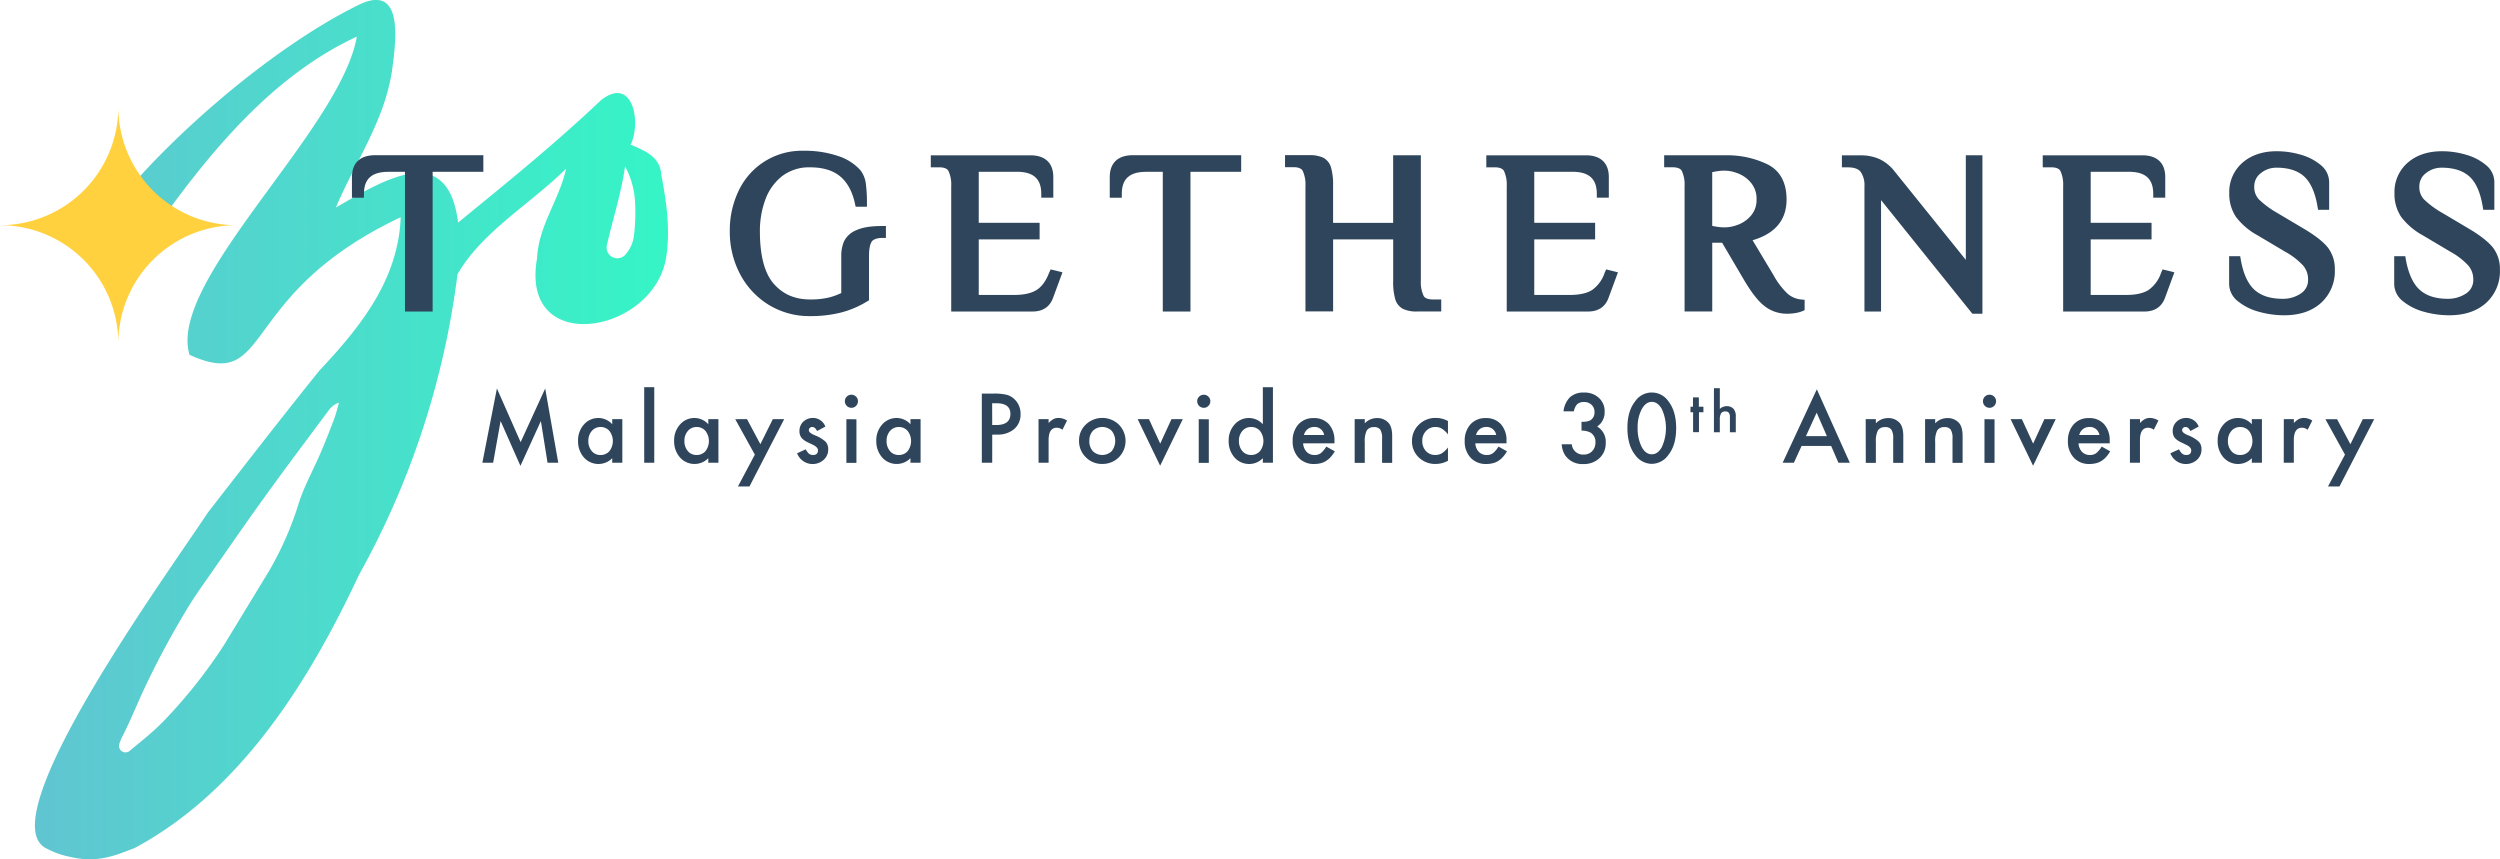 <svg xmlns="http://www.w3.org/2000/svg" xmlns:xlink="http://www.w3.org/1999/xlink" viewBox="0 0 903.58 310.57"><defs><style>.cls-1{fill:url(#linear-gradient);}.cls-2{fill:#2f455c;}.cls-3{fill:#ffd13e;}</style><linearGradient id="linear-gradient" x1="12.62" y1="155.29" x2="241.44" y2="155.29" gradientUnits="userSpaceOnUse"><stop offset="0" stop-color="#60c5d1"/><stop offset="1" stop-color="#35f5c6"/></linearGradient></defs><g id="Layer_2" data-name="Layer 2"><g id="Layer_1-2" data-name="Layer 1"><path class="cls-1" d="M34.78,89.18A5.87,5.87,0,0,1,35,82.75c20.3-28.52,61.74-64.86,94.67-81,16.94-8.29,13.2,14.68,12,23.93C138.82,44.05,128.37,58.49,121.4,75c17.08-9.77,40.4-24.63,44.17,5.45,17.55-14.34,35.19-28.61,51.58-44.18,11.57-9.19,14.73,8,10.79,16,5.37,2.33,10.64,4.4,11.08,10.9,1.85,9.76,3.29,19.61,1.8,29.53-4.1,28-53.09,36.59-46.71.68.53-11.89,8.13-21.31,10.49-32.43C192,73.5,174.05,83.84,165.35,99.16a300.1,300.1,0,0,1-35.6,108.61c-18,38.42-42.67,78.11-81,98.69-7.22,2.81-13.6,5.57-23.38,3.24a30.52,30.52,0,0,1-9.3-3.44c-18.75-12,44.39-98.74,59-120.92,13.38-17.22,26.74-34.48,40.42-51.46C130.2,118.25,144,101.1,144.82,78.52c-59.58,28.12-45.95,63.57-76.32,49.72-8.11-26.77,54.58-81.16,60.47-115C94.1,29.42,69.8,62.74,47.76,94.54A6,6,0,0,1,37.58,94Q35.89,91,34.78,89.18ZM97.23,206.4A117.09,117.09,0,0,0,108,181.82c2-6.2,5.23-12,7.82-18,1.78-4.14,3.44-8.34,5-12.56.71-1.86,1.14-3.82,1.7-5.74a7.51,7.51,0,0,0-3.67,2.73c-7.84,10.54-15.73,21-23.42,31.69-7.08,9.81-13.93,19.78-20.86,29.69-2.29,3.28-4.63,6.59-6.67,10a308.49,308.49,0,0,0-15.21,28.14c-2.94,6.13-5.4,12.51-8.54,18.56a18.93,18.93,0,0,0-1,2.46,2.35,2.35,0,0,0,3.62,2.68l0,0c4.42-3.7,9-7.25,12.95-11.45a181.83,181.83,0,0,0,21.31-27ZM225.92,60.12c-1.32,9.51-4.32,18.65-6.57,28.46A3.88,3.88,0,0,0,226.07,92a12.81,12.81,0,0,0,3.05-6.72,68.35,68.35,0,0,0,.43-11.9,30.09,30.09,0,0,0-3.63-13.23Z"/><path class="cls-2" d="M174.34,167.25l5.26-26.84,8.57,19.4,8.88-19.4,4.72,26.84H197.9l-2.41-15.07-7.39,16.21-7.17-16.23-2.69,15.09Z"/><path class="cls-2" d="M221.28,151.5h3.65v15.75h-3.65V165.6a7,7,0,0,1-10.24-.26,8.79,8.79,0,0,1-2.11-6,8.52,8.52,0,0,1,2.11-5.9,6.86,6.86,0,0,1,5.31-2.36,6.73,6.73,0,0,1,4.93,2.26Zm-8.63,7.82a5.49,5.49,0,0,0,1.21,3.69,4,4,0,0,0,3.13,1.44,4.17,4.17,0,0,0,3.27-1.39,6,6,0,0,0,0-7.31,4.11,4.11,0,0,0-3.23-1.41,4,4,0,0,0-3.14,1.43A5.23,5.23,0,0,0,212.65,159.32Z"/><path class="cls-2" d="M236.47,139.94v27.31h-3.63V139.94Z"/><path class="cls-2" d="M256,151.5h3.66v15.75H256V165.6a7,7,0,0,1-10.23-.26,8.8,8.8,0,0,1-2.12-6,8.53,8.53,0,0,1,2.12-5.9,6.83,6.83,0,0,1,5.3-2.36,6.72,6.72,0,0,1,4.93,2.26Zm-8.63,7.82a5.49,5.49,0,0,0,1.21,3.69,4,4,0,0,0,3.14,1.44,4.15,4.15,0,0,0,3.26-1.39,6,6,0,0,0,0-7.31,4.1,4.1,0,0,0-3.23-1.41,4,4,0,0,0-3.14,1.43A5.23,5.23,0,0,0,247.37,159.32Z"/><path class="cls-2" d="M272.82,164.32l-7.09-12.82H270l4.82,9.05,4.5-9.05h4.1l-12.54,24.32h-4.16Z"/><path class="cls-2" d="M298.31,154.18l-3,1.6c-.47-1-1.06-1.45-1.76-1.45a1.23,1.23,0,0,0-.86.33,1.12,1.12,0,0,0-.35.85c0,.6.7,1.2,2.1,1.79a12.58,12.58,0,0,1,3.9,2.3,3.91,3.91,0,0,1,1,2.83,4.94,4.94,0,0,1-1.68,3.81,6,6,0,0,1-9.56-2.41l3.11-1.43a6.86,6.86,0,0,0,1,1.43,2.25,2.25,0,0,0,1.59.62c1.23,0,1.84-.56,1.84-1.68,0-.65-.47-1.25-1.42-1.81l-1.1-.54-1.12-.53a7,7,0,0,1-2.23-1.55,3.84,3.84,0,0,1-.82-2.54,4.53,4.53,0,0,1,1.4-3.4,5,5,0,0,1,3.5-1.34A4.76,4.76,0,0,1,298.31,154.18Z"/><path class="cls-2" d="M305.36,145a2.25,2.25,0,0,1,.69-1.65,2.38,2.38,0,0,1,3.35,0,2.25,2.25,0,0,1,.69,1.67,2.32,2.32,0,0,1-.69,1.68,2.25,2.25,0,0,1-1.67.69,2.36,2.36,0,0,1-2.37-2.39Zm4.18,6.55v15.75h-3.63V151.5Z"/><path class="cls-2" d="M329.07,151.5h3.66v15.75h-3.66V165.6a7,7,0,0,1-10.23-.26,8.8,8.8,0,0,1-2.12-6,8.53,8.53,0,0,1,2.12-5.9,6.83,6.83,0,0,1,5.3-2.36,6.72,6.72,0,0,1,4.93,2.26Zm-8.63,7.82a5.49,5.49,0,0,0,1.21,3.69,4,4,0,0,0,3.14,1.44,4.15,4.15,0,0,0,3.26-1.39,6,6,0,0,0,0-7.31,4.1,4.1,0,0,0-3.23-1.41,4,4,0,0,0-3.14,1.43A5.23,5.23,0,0,0,320.44,159.32Z"/><path class="cls-2" d="M358.62,157.11v10.14h-3.76v-25h4.26a19.26,19.26,0,0,1,4.74.44,6.34,6.34,0,0,1,2.85,1.65,7.11,7.11,0,0,1,2.15,5.3,6.83,6.83,0,0,1-2.3,5.43,9.06,9.06,0,0,1-6.19,2Zm0-3.49H360q5.19,0,5.19-4t-5.35-3.86h-1.25Z"/><path class="cls-2" d="M375.36,151.5H379v1.41a6.57,6.57,0,0,1,1.78-1.44,4.07,4.07,0,0,1,1.88-.41,5.79,5.79,0,0,1,3,.94L384,155.33a3.43,3.43,0,0,0-2-.74c-2,0-3,1.49-3,4.49v8.17h-3.63Z"/><path class="cls-2" d="M390,159.26a7.84,7.84,0,0,1,2.44-5.81,8.61,8.61,0,0,1,11.93,0,8.41,8.41,0,0,1,0,11.85,8.3,8.3,0,0,1-6,2.38,8,8,0,0,1-5.93-2.43A8.12,8.12,0,0,1,390,159.26Zm3.72.06a5.32,5.32,0,0,0,1.26,3.74,4.9,4.9,0,0,0,6.82,0,5.92,5.92,0,0,0,0-7.35,4.84,4.84,0,0,0-6.79,0A5.08,5.08,0,0,0,393.74,159.32Z"/><path class="cls-2" d="M415.27,151.5l4.07,8.84,4.06-8.84h4.09l-8.18,16.83-8.12-16.83Z"/><path class="cls-2" d="M432.71,145a2.22,2.22,0,0,1,.7-1.65,2.37,2.37,0,0,1,3.34,0,2.22,2.22,0,0,1,.7,1.67,2.29,2.29,0,0,1-.7,1.68,2.23,2.23,0,0,1-1.66.69,2.37,2.37,0,0,1-2.38-2.39Zm4.19,6.55v15.75h-3.64V151.5Z"/><path class="cls-2" d="M456.43,139.94h3.65v27.31h-3.65V165.6a6.81,6.81,0,0,1-4.87,2.1,7,7,0,0,1-5.37-2.36,8.79,8.79,0,0,1-2.11-6,8.47,8.47,0,0,1,2.11-5.88,6.81,6.81,0,0,1,10.24-.12Zm-8.64,19.38A5.49,5.49,0,0,0,449,163a4,4,0,0,0,3.13,1.44,4.17,4.17,0,0,0,3.27-1.39,6,6,0,0,0,0-7.31,4.11,4.11,0,0,0-3.23-1.41,4,4,0,0,0-3.14,1.43A5.23,5.23,0,0,0,447.79,159.32Z"/><path class="cls-2" d="M482.33,160.23H471a4.84,4.84,0,0,0,1.26,3.09,3.87,3.87,0,0,0,2.86,1.13,3.72,3.72,0,0,0,2.25-.65,9.2,9.2,0,0,0,2-2.39l3.07,1.71a12,12,0,0,1-1.5,2.08,8,8,0,0,1-1.7,1.42,6.46,6.46,0,0,1-1.95.82,9.77,9.77,0,0,1-2.28.26,7.43,7.43,0,0,1-5.66-2.26,8.47,8.47,0,0,1-2.14-6.05,8.73,8.73,0,0,1,2.07-6,7.14,7.14,0,0,1,5.53-2.28,7.07,7.07,0,0,1,5.5,2.22,8.71,8.71,0,0,1,2,6.09Zm-3.74-3a3.48,3.48,0,0,0-3.67-2.91,3.63,3.63,0,0,0-1.24.21,3.32,3.32,0,0,0-1.06.58,3.76,3.76,0,0,0-.82.91,4.56,4.56,0,0,0-.52,1.21Z"/><path class="cls-2" d="M489.62,151.5h3.65V153a6,6,0,0,1,4.3-1.89,5.47,5.47,0,0,1,4.29,1.73q1.32,1.47,1.32,4.8v9.66h-3.65v-8.8a5.8,5.8,0,0,0-.65-3.22,2.61,2.61,0,0,0-2.3-.9,2.83,2.83,0,0,0-2.57,1.19,8.35,8.35,0,0,0-.74,4.13v7.6h-3.65Z"/><path class="cls-2" d="M523.34,152.18V157a8.71,8.71,0,0,0-2.23-2.08,4.35,4.35,0,0,0-2.28-.59,4.48,4.48,0,0,0-3.41,1.44,5,5,0,0,0-1.36,3.61,5.18,5.18,0,0,0,1.31,3.64,4.44,4.44,0,0,0,3.38,1.42,4.6,4.6,0,0,0,2.31-.57,8.84,8.84,0,0,0,2.28-2.13v4.8a9.5,9.5,0,0,1-4.43,1.15,8.5,8.5,0,0,1-6.11-2.36,7.88,7.88,0,0,1-2.46-5.9,8,8,0,0,1,2.49-5.95,8.42,8.42,0,0,1,6.11-2.43A9.05,9.05,0,0,1,523.34,152.18Z"/><path class="cls-2" d="M544.52,160.23H533.23a4.84,4.84,0,0,0,1.26,3.09,3.88,3.88,0,0,0,2.87,1.13,3.71,3.71,0,0,0,2.24-.65,9,9,0,0,0,2-2.39l3.07,1.71a12,12,0,0,1-1.5,2.08,7.73,7.73,0,0,1-1.7,1.42,6.46,6.46,0,0,1-2,.82,9.64,9.64,0,0,1-2.28.26,7.44,7.44,0,0,1-5.66-2.26,8.52,8.52,0,0,1-2.14-6.05,8.73,8.73,0,0,1,2.07-6,7.14,7.14,0,0,1,5.53-2.28,7.07,7.07,0,0,1,5.5,2.22,8.67,8.67,0,0,1,2,6.09Zm-3.74-3a3.48,3.48,0,0,0-3.67-2.91,3.63,3.63,0,0,0-1.24.21,3.32,3.32,0,0,0-1.06.58,3.76,3.76,0,0,0-.82.91,4.24,4.24,0,0,0-.51,1.21Z"/><path class="cls-2" d="M571.61,155.65v-3.21a6.49,6.49,0,0,0,3.22-.54,3.29,3.29,0,0,0,1.47-3,3.39,3.39,0,0,0-1.07-2.6,3.75,3.75,0,0,0-2.73-1,3.56,3.56,0,0,0-2.42.76,5,5,0,0,0-1.23,2.62H565.1a8.56,8.56,0,0,1,2.39-5.16,7.23,7.23,0,0,1,5.06-1.64,7.47,7.47,0,0,1,5.35,1.94,6.45,6.45,0,0,1,2.07,5,6.17,6.17,0,0,1-2.71,5.34,6.35,6.35,0,0,1,3.1,5.93,7.27,7.27,0,0,1-2.26,5.5,8.15,8.15,0,0,1-5.81,2.13,7.44,7.44,0,0,1-6.69-3.31,8.51,8.51,0,0,1-1.15-3.85h3.64a4.06,4.06,0,0,0,4.35,3.73,4.07,4.07,0,0,0,3-1.21,4.36,4.36,0,0,0,1.2-3.15,3.84,3.84,0,0,0-1.8-3.59A6.62,6.62,0,0,0,571.61,155.65Z"/><path class="cls-2" d="M588.2,154.6q0-6,2.78-9.52a7.26,7.26,0,0,1,12.06,0q2.78,3.55,2.78,9.68T603,164.43a7.39,7.39,0,0,1-6,3.22,7.47,7.47,0,0,1-6-3.22Q588.19,160.88,588.2,154.6Zm3.7,0a14.76,14.76,0,0,0,1.44,6.9q1.44,2.7,3.67,2.7t3.67-2.7a16.58,16.58,0,0,0,0-13.56q-1.45-2.69-3.67-2.69c-1.47,0-2.68.9-3.66,2.69A13.79,13.79,0,0,0,591.9,154.62Z"/><path class="cls-2" d="M614.06,149v7.2h-2.12V149H611v-2h.9v-3.37h2.12V147h1.65v2Z"/><path class="cls-2" d="M619.47,140.3h2.13v7.5a3.62,3.62,0,0,1,2.49-1,3.23,3.23,0,0,1,2.49,1,4.11,4.11,0,0,1,.79,2.8v5.63h-2.12v-5.43a2.59,2.59,0,0,0-.39-1.6,1.51,1.51,0,0,0-1.26-.49,1.72,1.72,0,0,0-1.56.69,4.65,4.65,0,0,0-.44,2.39v4.44h-2.13Z"/><path class="cls-2" d="M661.84,161.18H651.15l-2.78,6.07h-4.06l12.35-26.54,11.92,26.54h-4.12Zm-1.54-3.54-3.7-8.49-3.88,8.49Z"/><path class="cls-2" d="M674.32,151.5H678V153a6,6,0,0,1,4.3-1.89,5.47,5.47,0,0,1,4.29,1.73q1.32,1.47,1.32,4.8v9.66h-3.65v-8.8a5.8,5.8,0,0,0-.65-3.22,2.61,2.61,0,0,0-2.3-.9,2.83,2.83,0,0,0-2.57,1.19,8.35,8.35,0,0,0-.74,4.13v7.6h-3.65Z"/><path class="cls-2" d="M695.79,151.5h3.65V153a6,6,0,0,1,4.3-1.89,5.47,5.47,0,0,1,4.29,1.73q1.32,1.47,1.32,4.8v9.66H705.7v-8.8a5.8,5.8,0,0,0-.65-3.22,2.62,2.62,0,0,0-2.3-.9,2.83,2.83,0,0,0-2.57,1.19,8.35,8.35,0,0,0-.74,4.13v7.6h-3.65Z"/><path class="cls-2" d="M716.71,145a2.25,2.25,0,0,1,.69-1.65,2.28,2.28,0,0,1,1.67-.69,2.32,2.32,0,0,1,1.68.69,2.25,2.25,0,0,1,.69,1.67,2.32,2.32,0,0,1-.69,1.68,2.38,2.38,0,0,1-3.35,0A2.33,2.33,0,0,1,716.71,145Zm4.18,6.55v15.75h-3.64V151.5Z"/><path class="cls-2" d="M730.77,151.5l4.07,8.84,4.06-8.84H743l-8.18,16.83-8.12-16.83Z"/><path class="cls-2" d="M762.54,160.23H751.25a4.84,4.84,0,0,0,1.26,3.09,3.87,3.87,0,0,0,2.86,1.13,3.72,3.72,0,0,0,2.25-.65,9.2,9.2,0,0,0,2-2.39l3.07,1.71a12,12,0,0,1-1.5,2.08,8,8,0,0,1-1.7,1.42,6.46,6.46,0,0,1-2,.82,9.77,9.77,0,0,1-2.28.26,7.43,7.43,0,0,1-5.66-2.26,8.47,8.47,0,0,1-2.14-6.05,8.73,8.73,0,0,1,2.07-6,7.14,7.14,0,0,1,5.53-2.28,7.07,7.07,0,0,1,5.5,2.22,8.71,8.71,0,0,1,2,6.09Zm-3.74-3a3.48,3.48,0,0,0-3.67-2.91,3.63,3.63,0,0,0-1.24.21,3.32,3.32,0,0,0-1.06.58,3.76,3.76,0,0,0-.82.91,4.56,4.56,0,0,0-.52,1.21Z"/><path class="cls-2" d="M769.83,151.5h3.63v1.41a6.72,6.72,0,0,1,1.78-1.44,4.1,4.1,0,0,1,1.88-.41,5.85,5.85,0,0,1,3,.94l-1.67,3.33a3.43,3.43,0,0,0-2-.74c-2,0-3,1.49-3,4.49v8.17h-3.63Z"/><path class="cls-2" d="M794.67,154.18l-3,1.6c-.48-1-1.07-1.45-1.77-1.45a1.19,1.19,0,0,0-.85.33,1.1,1.1,0,0,0-.36.85c0,.6.7,1.2,2.1,1.79a12.58,12.58,0,0,1,3.9,2.3,3.91,3.91,0,0,1,1,2.83,4.94,4.94,0,0,1-1.68,3.81,6,6,0,0,1-9.56-2.41l3.11-1.43a6.41,6.41,0,0,0,1,1.43,2.25,2.25,0,0,0,1.58.62c1.23,0,1.84-.56,1.84-1.68,0-.65-.47-1.25-1.42-1.81l-1.1-.54-1.11-.53a7.1,7.1,0,0,1-2.24-1.55,3.84,3.84,0,0,1-.82-2.54,4.5,4.5,0,0,1,1.41-3.4,5,5,0,0,1,3.49-1.34A4.76,4.76,0,0,1,794.67,154.18Z"/><path class="cls-2" d="M813.88,151.5h3.65v15.75h-3.65V165.6a7,7,0,0,1-10.24-.26,8.79,8.79,0,0,1-2.11-6,8.52,8.52,0,0,1,2.11-5.9,6.86,6.86,0,0,1,5.31-2.36,6.73,6.73,0,0,1,4.93,2.26Zm-8.64,7.82a5.49,5.49,0,0,0,1.22,3.69,4,4,0,0,0,3.13,1.44,4.17,4.17,0,0,0,3.27-1.39,6,6,0,0,0,0-7.31,4.11,4.11,0,0,0-3.23-1.41,4,4,0,0,0-3.14,1.43A5.23,5.23,0,0,0,805.24,159.32Z"/><path class="cls-2" d="M825.44,151.5h3.64v1.41a6.55,6.55,0,0,1,1.77-1.44,4.1,4.1,0,0,1,1.88-.41,5.85,5.85,0,0,1,3,.94l-1.67,3.33a3.43,3.43,0,0,0-2-.74c-2,0-3,1.49-3,4.49v8.17h-3.64Z"/><path class="cls-2" d="M847.55,164.32l-7.08-12.82h4.22l4.82,9.05L854,151.5h4.11l-12.55,24.32h-4.15Z"/><path class="cls-3" d="M42.77,124.17h0A42.77,42.77,0,0,0,0,81.4H0A42.77,42.77,0,0,0,42.77,38.63h0A42.76,42.76,0,0,0,85.53,81.4h0A42.76,42.76,0,0,0,42.77,124.17Z"/><path class="cls-2" d="M127.2,64v7.47h4.34V70.1c0-5.46,2.81-8,8.83-8h6v50.49h10V62.09H174.7v-6H135.48C130.14,56.12,127.2,58.92,127.2,64Z"/><path class="cls-2" d="M309.62,83.15a8.47,8.47,0,0,0-4.56,4.07,13.23,13.23,0,0,0-1,5.35v13.34a22.84,22.84,0,0,1-4.51,1.63,28.32,28.32,0,0,1-6.75.69c-5.5,0-9.81-1.86-13.15-5.68s-5-10.22-5-19a32.67,32.67,0,0,1,2-11.49,19,19,0,0,1,6.05-8.41,16,16,0,0,1,10.15-3.17c4.54,0,8.17,1.09,10.78,3.24s4.44,5.49,5.4,9.94l.23,1.07h4.08V73.36a52.44,52.44,0,0,0-.38-6.86,10,10,0,0,0-2-5,18.35,18.35,0,0,0-8-5.1,37.55,37.55,0,0,0-12.55-1.91A25.21,25.21,0,0,0,267,68.89a33,33,0,0,0-3.23,14.64A32.67,32.67,0,0,0,267.45,99a28.58,28.58,0,0,0,10.33,11.14,28.06,28.06,0,0,0,15,4.11,45.06,45.06,0,0,0,11.08-1.26,34.82,34.82,0,0,0,9.58-4.07l.65-.39V92.41c0-3,.54-4.42,1-5.12S316.9,86,318.84,86h1.36V81.69h-1.36C314.81,81.69,311.79,82.17,309.62,83.15Z"/><path class="cls-2" d="M379.21,98.52c-1.14,3-2.65,5.07-4.51,6.26s-4.6,1.82-8.06,1.82H353.75V86.52h22v-6h-22V62.09h13.78c6,0,8.82,2.55,8.82,8v1.36h4.35V64c0-5.07-2.94-7.87-8.28-7.87h-36v4.34h3c2.63,0,3.2,1,3.38,1.32a11.59,11.59,0,0,1,1,5.47v45.33h29.45c3.66,0,6.22-1.72,7.38-5l3.38-9.16-4.27-1.06Z"/><path class="cls-2" d="M401.1,64v7.47h4.35V70.1c0-5.46,2.8-8,8.82-8h6v50.49h10V62.09H448.6v-6H409.38C404,56.12,401.1,58.92,401.1,64Z"/><path class="cls-2" d="M514.54,106.92a11.61,11.61,0,0,1-1-5.47V56.12H503.53V80.55H481.82V67.25a22.83,22.83,0,0,0-.71-6.6A5.84,5.84,0,0,0,478.27,57a11.53,11.53,0,0,0-5.13-.92h-8.69v4.34h3c2.63,0,3.19,1,3.38,1.32a11.59,11.59,0,0,1,1,5.47v45.33h10V86.52h21.71v14.93a22.76,22.76,0,0,0,.72,6.6,5.81,5.81,0,0,0,2.83,3.6,11.37,11.37,0,0,0,5.14.93h8.68v-4.35h-3C515.28,108.23,514.72,107.25,514.54,106.92Z"/><path class="cls-2" d="M580,98.52a12.51,12.51,0,0,1-4.51,6.26c-1.89,1.21-4.6,1.82-8.07,1.82H554.53V86.52h22v-6h-22V62.09h13.79c6,0,8.82,2.55,8.82,8v1.36h4.34V64c0-5.07-2.94-7.87-8.28-7.87h-36v4.34h3c2.63,0,3.19,1,3.38,1.32a11.59,11.59,0,0,1,1,5.47v45.33h29.45c3.66,0,6.21-1.72,7.37-5l3.38-9.16-4.26-1.06Z"/><path class="cls-2" d="M646.17,106.22a26.93,26.93,0,0,1-5.12-6.69l-7.61-12.7c8.15-2.38,12.28-7.32,12.28-14.7,0-6.23-2.38-10.55-7.07-12.82A33.43,33.43,0,0,0,624,56.12H601.48v4.34h3c2.63,0,3.2,1,3.38,1.32a11.61,11.61,0,0,1,1,5.47v45.33h10V87.74h3.57l7.75,13.17c2.72,4.64,5.15,7.79,7.45,9.62a13.08,13.08,0,0,0,8.37,2.86,17,17,0,0,0,3.06-.27,10.68,10.68,0,0,0,2.37-.66l.82-.35v-3.75l-1.22-.12A8.71,8.71,0,0,1,646.17,106.22ZM633.09,77.64a11.31,11.31,0,0,1-4.51,3.42c-3.61,1.48-6.37,1.29-9.73.58V62.22c3.36-.71,6.11-.91,9.72.62a11.35,11.35,0,0,1,4.51,3.5,9,9,0,0,1,1.79,5.79A8.52,8.52,0,0,1,633.09,77.64Z"/><path class="cls-2" d="M710.51,93.93,684.41,61.5a14.92,14.92,0,0,0-5.11-4,16.37,16.37,0,0,0-6.93-1.35h-6.65v4.34h2.18c2.21,0,3.75.54,4.59,1.61a8.29,8.29,0,0,1,1.38,5.18v45.33h6V72.33l33,41.06h3.64V56.12h-6Z"/><path class="cls-2" d="M781.11,98.52a12.41,12.41,0,0,1-4.52,6.26c-1.88,1.21-4.59,1.82-8.06,1.82H755.64V86.52h22v-6h-22V62.09h13.79c6,0,8.82,2.55,8.82,8v1.36h4.34V64c0-5.07-2.94-7.87-8.28-7.87h-36v4.34h3c2.63,0,3.19,1,3.38,1.32a11.61,11.61,0,0,1,1,5.47v45.33h29.45c3.66,0,6.21-1.72,7.38-5l3.37-9.16-4.26-1.06Z"/><path class="cls-2" d="M833.14,82.94l-10-5.94a33.39,33.39,0,0,1-6.67-4.9,6.38,6.38,0,0,1-1.71-4.61,5.92,5.92,0,0,1,2.34-4.88,8.89,8.89,0,0,1,5.75-2c4.29,0,7.64,1.07,9.95,3.18s4,5.81,4.83,10.91l.2,1.13h4V65.78a8,8,0,0,0-3.13-6.2,19.46,19.46,0,0,0-7.22-3.69,30.77,30.77,0,0,0-8.6-1.23c-5,0-9.18,1.38-12.33,4.11a14,14,0,0,0-4.82,11.08,14.78,14.78,0,0,0,2.39,8.5,24.22,24.22,0,0,0,7.8,6.68l10,5.94a25.34,25.34,0,0,1,6.49,5,7.57,7.57,0,0,1,1.8,5.07,5.72,5.72,0,0,1-2.56,5,11.37,11.37,0,0,1-6.75,1.95c-4.31,0-7.7-1.1-10.08-3.27s-4.08-5.89-4.95-11l-.19-1.13h-4v10.07a8,8,0,0,0,3.21,6.25,20.35,20.35,0,0,0,7.55,3.77,33.75,33.75,0,0,0,9.16,1.27c5.53,0,10-1.5,13.28-4.46a15.37,15.37,0,0,0,5-12,12.58,12.58,0,0,0-2.58-8.1C839.69,87.4,837,85.28,833.14,82.94Z"/><path class="cls-2" d="M901,89.44c-1.64-2-4.31-4.16-8.19-6.5l-10-5.94a32.91,32.91,0,0,1-6.67-4.9,6.38,6.38,0,0,1-1.71-4.61,5.92,5.92,0,0,1,2.34-4.88,8.89,8.89,0,0,1,5.75-2c4.3,0,7.65,1.07,10,3.18s4,5.82,4.82,10.91l.2,1.13h4V65.78a8,8,0,0,0-3.13-6.2,19.46,19.46,0,0,0-7.22-3.69,30.77,30.77,0,0,0-8.6-1.23c-5,0-9.18,1.38-12.33,4.11a14,14,0,0,0-4.82,11.08,14.86,14.86,0,0,0,2.39,8.5,24.33,24.33,0,0,0,7.8,6.68l10,5.94a25.34,25.34,0,0,1,6.49,5,7.57,7.57,0,0,1,1.8,5.07,5.72,5.72,0,0,1-2.56,5,11.56,11.56,0,0,1-6.75,1.95c-4.3,0-7.69-1.1-10.08-3.27s-4.08-5.9-5-11l-.19-1.13h-4v10.07a8,8,0,0,0,3.21,6.25,20.35,20.35,0,0,0,7.55,3.77,33.81,33.81,0,0,0,9.16,1.27c5.53,0,10-1.5,13.29-4.46a15.4,15.4,0,0,0,5-12A12.63,12.63,0,0,0,901,89.44Z"/></g></g></svg>